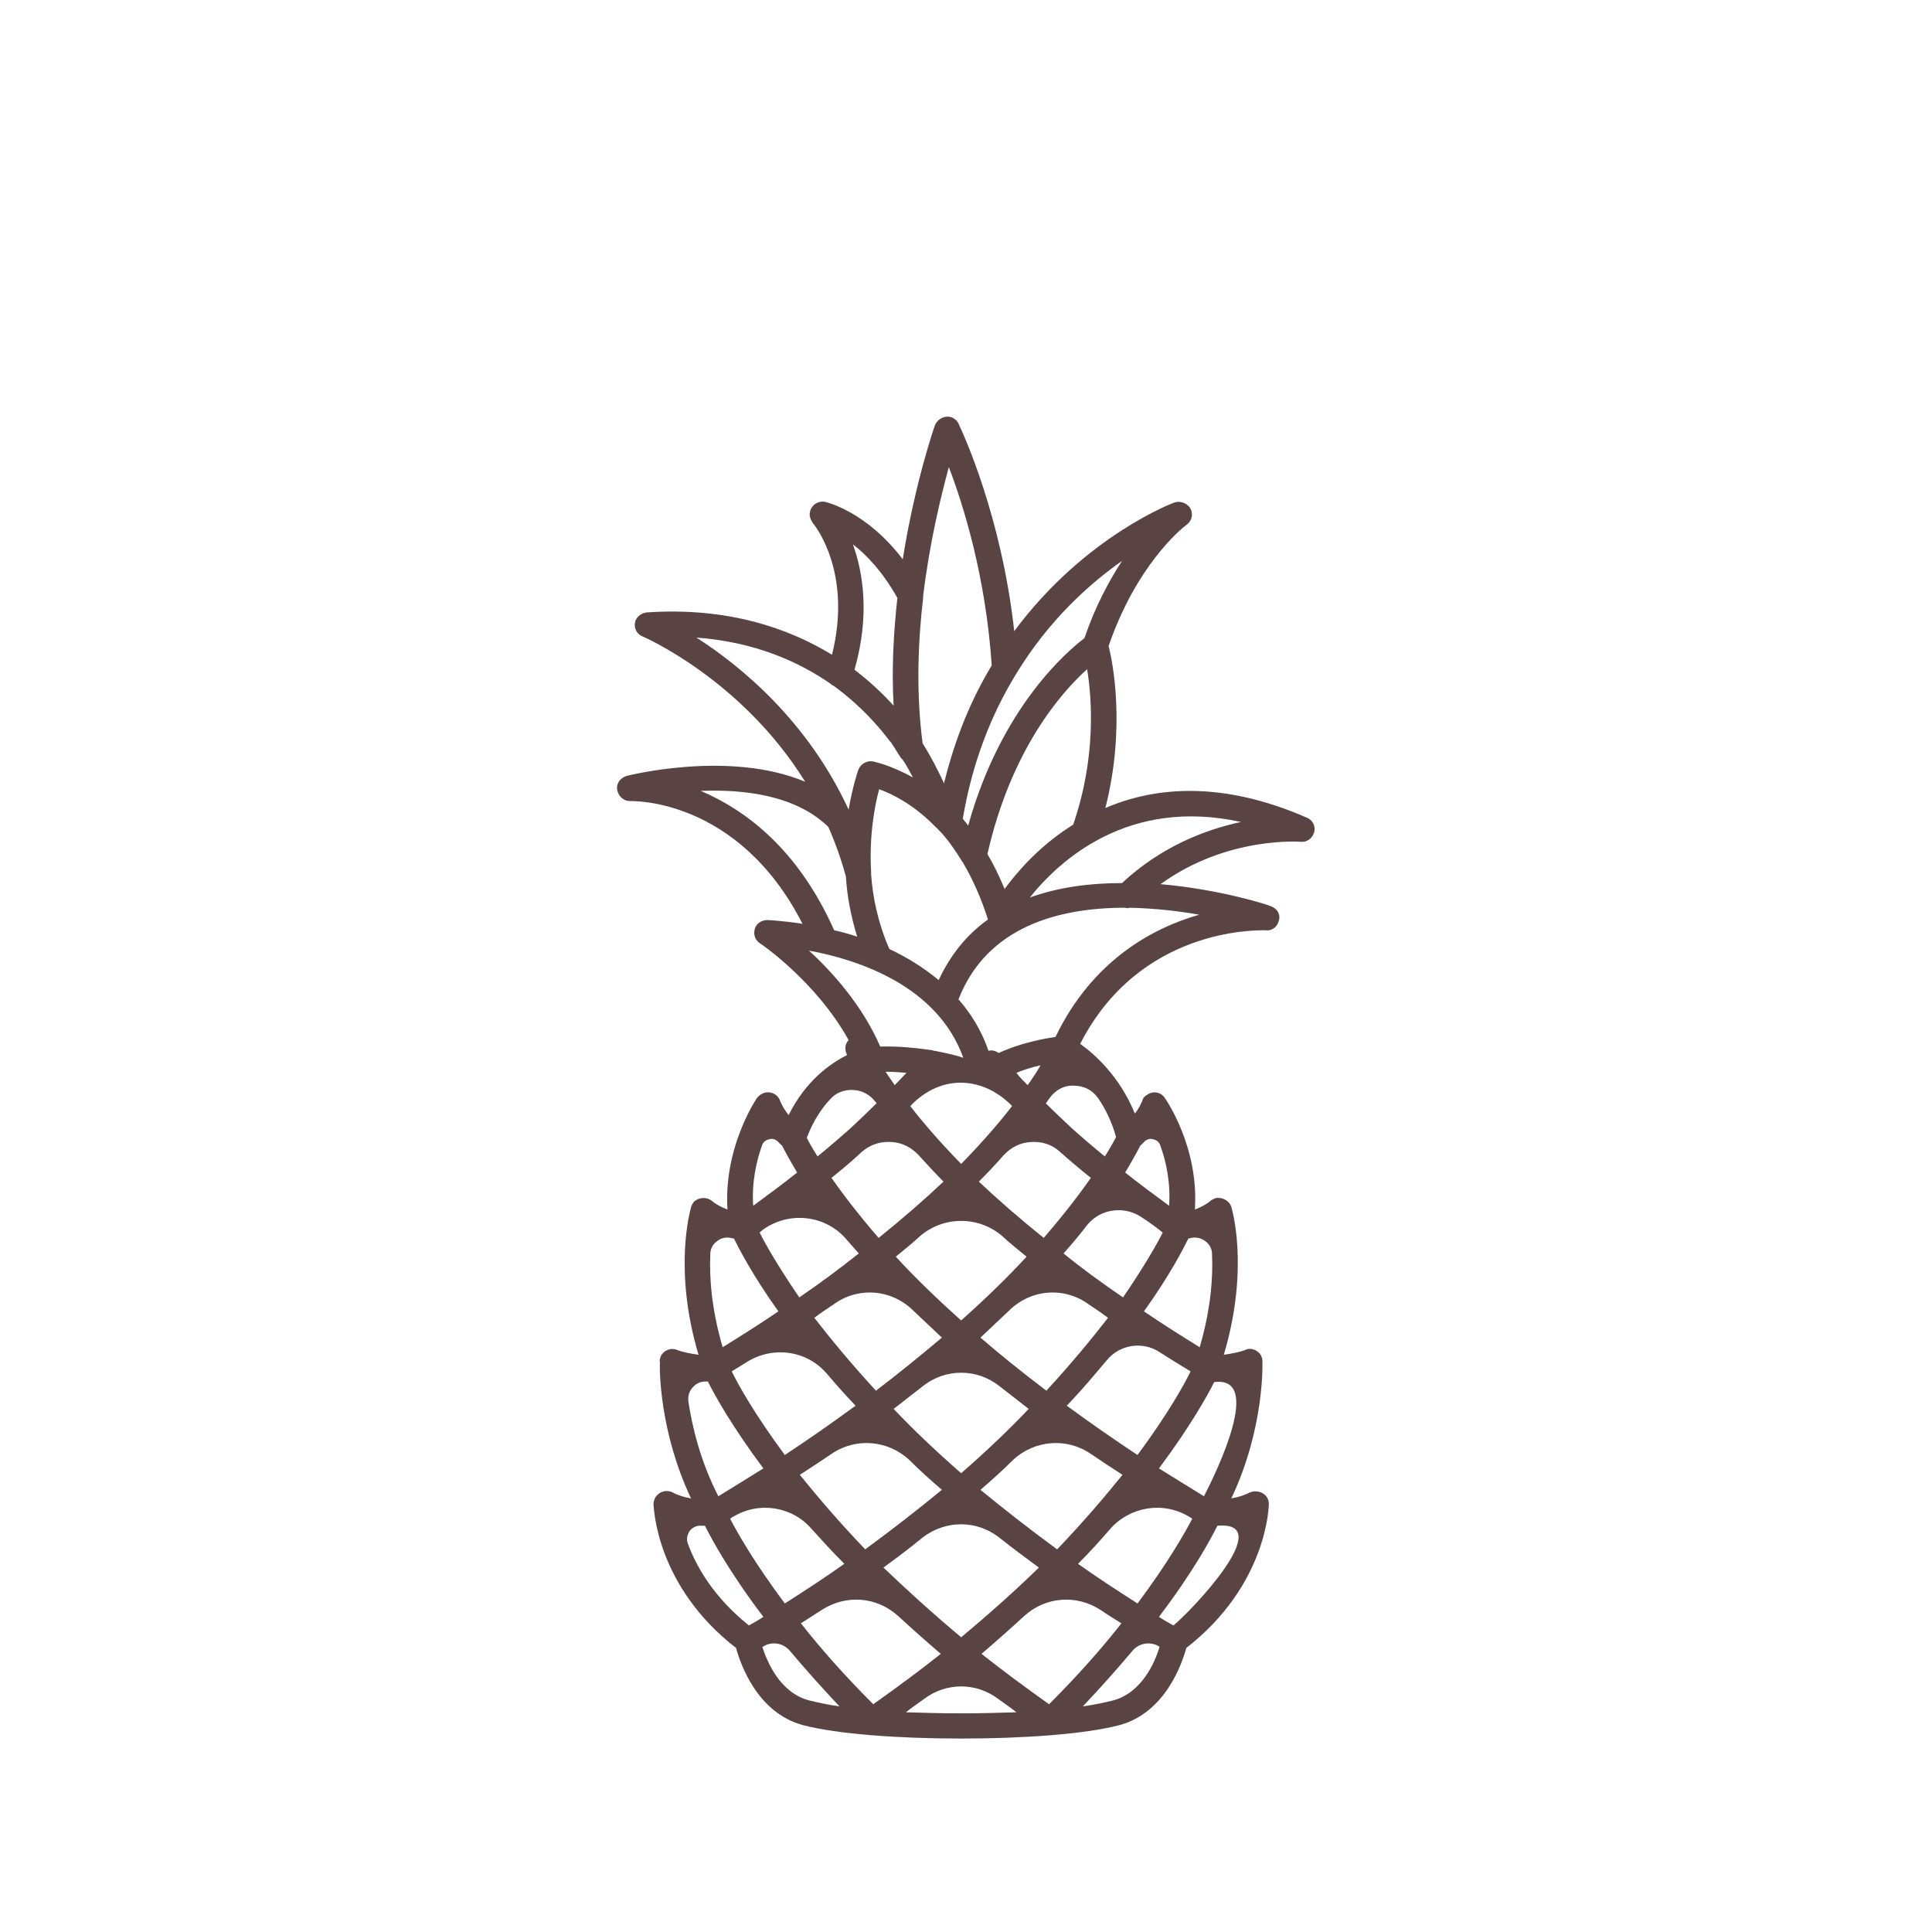 <svg version="1.0" preserveAspectRatio="xMidYMid meet" height="1000" viewBox="0 0 750 750" zoomAndPan="magnify" width="1000" xmlns:xlink="http://www.w3.org/1999/xlink" xmlns="http://www.w3.org/2000/svg"><defs><clipPath id="641f0ba826"><path clip-rule="nonzero" d="M 239 161.066 L 511 161.066 L 511 674.816 L 239 674.816 Z M 239 161.066"></path></clipPath></defs><rect fill-opacity="1" height="900" y="-75" fill="#ffffff" width="900" x="-75"></rect><rect fill-opacity="1" height="900" y="-75" fill="#ffffff" width="900" x="-75"></rect><g clip-path="url(#641f0ba826)"><path fill-rule="nonzero" fill-opacity="1" d="M 338.168 338.438 C 338.168 338.855 338.168 339.27 338.168 339.48 C 338.793 348.426 340.875 358.414 345.242 368.402 C 351.902 371.523 358.352 375.477 364.387 380.473 C 369.172 370.273 375.621 362.578 383.531 356.957 C 380.824 348.426 377.496 341.145 373.957 335.109 C 373.957 334.902 373.75 334.695 373.543 334.484 C 370.836 330.117 368.133 326.164 365.219 323.043 C 364.805 322.625 364.594 322.418 364.18 322 C 363.969 321.793 363.762 321.375 363.348 321.168 C 363.137 320.961 362.723 320.543 362.516 320.336 C 354.191 312.012 346.074 308.059 341.289 306.395 C 339.625 312.43 337.336 324.289 338.168 338.438 Z M 383.738 407.938 C 384.988 407.52 386.441 407.938 387.691 408.77 C 392.684 406.48 399.969 403.984 409.746 402.527 C 424.105 372.773 447.41 360.289 465.512 355.086 C 457.398 353.629 448.035 352.59 438.465 352.379 C 437.84 352.59 437.422 352.59 436.797 352.379 C 410.996 352.379 383.113 359.664 372.086 387.961 C 376.871 393.371 381.031 400.031 383.738 407.938 Z M 394.559 416.469 C 395.805 418.133 397.262 419.59 398.93 421.254 C 401.008 418.34 402.672 415.844 403.922 413.555 C 400.176 414.387 397.055 415.43 394.559 416.469 Z M 406.004 428.328 C 409.125 431.449 412.453 434.57 415.992 437.902 C 419.945 441.438 424.312 445.184 428.891 448.93 C 431.18 445.391 432.43 442.895 433.262 441.438 C 431.598 435.402 429.098 430.41 426.395 426.457 C 424.105 423.129 420.777 421.461 416.824 421.461 C 413.078 421.254 409.746 423.129 407.461 426.25 C 407.043 426.871 406.418 427.707 406.004 428.328 Z M 436.797 455.172 C 442 459.332 447.617 463.496 453.859 468.074 C 454.484 458.918 452.613 450.594 450.324 444.352 C 449.906 443.312 448.867 442.48 447.617 442.27 C 446.371 441.855 445.328 442.27 444.289 443.102 C 443.664 443.934 443.039 444.352 442.625 444.77 C 441.793 446.434 439.918 449.969 436.797 455.172 Z M 451.363 478.477 C 448.867 476.395 446.16 474.523 443.664 472.859 C 436.797 467.863 427.227 469.113 422.023 475.562 C 419.32 479.102 416.199 482.848 412.871 486.59 C 419.734 492.211 427.434 497.828 435.965 503.652 C 444.082 491.793 449.074 483.055 451.363 478.477 Z M 423.48 457.254 C 419.32 453.922 415.367 450.594 411.621 447.266 C 408.5 444.352 404.754 443.102 400.383 443.312 C 396.016 443.52 392.477 445.391 389.562 448.512 C 386.652 451.844 383.531 455.172 379.992 458.711 C 387.273 465.574 395.598 472.859 405.172 480.559 C 413.078 471.402 419.113 463.496 423.48 457.254 Z M 392.895 429.371 C 382.281 418.34 365.844 416.262 353.359 429.371 C 358.352 435.82 364.805 443.312 373.125 451.844 C 381.449 443.312 387.898 435.82 392.895 429.371 Z M 283.445 589.59 C 286.355 595.211 293.016 606.863 304.668 622.469 C 312.781 617.266 320.48 612.273 327.766 607.07 C 323.188 602.492 319.023 597.914 315.07 593.543 C 307.582 584.805 294.68 582.723 284.691 588.758 C 284.277 588.965 283.859 589.176 283.445 589.59 Z M 310.91 630.168 C 318.402 639.738 327.766 650.352 339 661.586 C 348.363 654.93 357.105 648.477 365.219 642.027 C 359.395 637.031 353.773 632.039 348.574 627.254 C 340.25 619.762 328.391 618.93 319.023 624.965 C 316.32 626.629 313.617 628.5 310.91 630.168 Z M 325.891 662.418 C 318.816 654.93 312.367 647.645 306.75 640.988 C 304.25 637.867 299.883 637.031 296.344 639.113 C 296.137 639.32 296.137 639.32 295.93 639.32 C 297.801 645.148 302.797 657.219 314.238 660.129 C 317.57 660.961 321.523 661.793 325.891 662.418 Z M 296.344 627.668 C 283.234 610.398 276.367 597.707 273.664 592.297 C 273.457 592.297 273.039 592.297 272.625 592.297 C 270.75 592.09 269.086 592.711 267.836 594.168 C 266.797 595.625 266.383 597.496 267.004 599.164 C 270.336 608.316 277.203 620.18 290.727 631 C 292.598 629.957 294.473 628.918 296.344 627.668 Z M 284.066 532.367 C 286.355 537.156 292.809 548.809 304.668 564.828 C 314.449 558.379 323.602 551.93 332.133 545.688 C 328.18 541.523 324.434 537.363 321.105 533.41 C 313.406 524.254 300.297 522.383 290.102 528.625 C 288.02 529.871 286.148 531.121 284.066 532.367 Z M 310.492 572.527 C 317.57 581.27 325.891 591.047 335.879 601.453 C 346.699 593.543 356.48 585.844 365.637 578.355 C 361.059 574.402 356.895 570.656 352.941 566.703 C 344.617 559.004 332.133 557.965 322.77 564.414 C 318.816 567.117 314.656 569.824 310.492 572.527 Z M 342.953 608.527 C 351.902 617.059 361.891 626.215 373.125 635.578 C 384.363 626.215 394.352 617.266 403.297 608.527 C 397.887 604.574 392.895 600.828 387.898 596.875 C 379.16 590.008 367.09 590.008 358.145 596.875 C 353.359 600.828 348.363 604.574 342.953 608.527 Z M 381.031 642.027 C 389.148 648.477 397.887 654.93 407.25 661.586 C 418.488 650.352 427.852 639.738 435.34 630.168 C 432.637 628.5 429.934 626.836 427.227 624.965 C 417.863 618.93 406.004 619.762 397.68 627.254 C 392.477 632.039 386.859 637.031 381.031 642.027 Z M 394.559 664.707 C 392.27 662.836 389.773 661.172 387.484 659.504 C 378.953 653.055 367.301 653.055 358.77 659.504 C 356.48 661.172 353.984 662.836 351.695 664.707 C 358.559 664.914 365.844 665.125 373.125 665.125 C 380.41 665.125 387.691 664.914 394.559 664.707 Z M 296.344 570.031 C 284.066 553.594 277.41 541.523 274.914 536.531 C 274.914 536.324 274.914 536.324 274.703 536.324 C 272.625 536.113 270.543 536.738 269.086 538.402 C 267.629 539.859 267.004 541.734 267.215 544.023 C 268.672 553.594 271.793 567.117 278.867 580.852 C 284.898 577.105 290.727 573.57 296.344 570.031 Z M 294.887 478.477 C 297.176 483.055 302.172 491.793 310.285 503.652 C 318.816 497.828 326.309 492.211 333.383 486.59 C 331.926 484.926 330.262 483.055 328.805 481.391 C 320.898 471.816 306.75 469.945 296.344 477.227 C 295.93 477.645 295.305 478.059 294.887 478.477 Z M 316.113 511.562 C 322.562 519.883 330.469 529.457 340.043 539.859 C 349.406 532.785 357.938 525.711 365.637 519.262 C 361.68 515.516 357.938 511.977 354.398 508.648 C 345.867 500.324 332.965 499.492 323.602 506.359 C 321.105 508.023 318.609 509.688 316.113 511.562 Z M 346.906 546.934 C 354.605 555.051 363.348 563.371 373.125 571.902 C 382.906 563.371 391.645 555.051 399.344 546.934 C 395.598 544.023 391.852 541.109 388.109 538.195 C 379.367 531.121 366.883 531.121 358.145 538.195 C 354.398 541.109 350.652 544.023 346.906 546.934 Z M 380.617 578.355 C 389.773 585.844 399.551 593.543 410.371 601.453 C 420.359 591.047 428.684 581.27 435.758 572.527 C 431.598 569.824 427.434 567.117 423.48 564.414 C 414.117 557.965 401.633 559.004 393.309 566.703 C 389.355 570.656 385.195 574.402 380.617 578.355 Z M 418.488 607.07 C 425.77 612.273 433.469 617.266 441.586 622.469 C 453.238 606.863 459.895 595.211 462.809 589.59 C 462.391 589.176 461.977 588.965 461.559 588.758 C 451.57 582.723 438.672 584.805 430.973 593.543 C 427.227 597.914 423.066 602.492 418.488 607.07 Z M 449.906 627.668 C 451.781 628.918 453.652 629.957 455.527 631 C 461.77 626.004 496.309 590.215 472.59 592.297 C 469.883 597.707 463.016 610.398 449.906 627.668 Z M 450.117 639.32 C 450.117 639.32 450.117 639.32 449.906 639.113 C 446.371 637.031 442 637.867 439.504 640.988 C 433.887 647.645 427.434 654.93 420.359 662.418 C 424.73 661.793 428.684 660.961 432.012 660.129 C 443.25 657.219 448.449 645.148 450.117 639.32 Z M 302.172 509.062 C 292.184 495.121 286.98 484.926 284.898 480.766 C 284.691 480.766 284.691 480.766 284.484 480.766 C 282.613 480.141 280.324 480.348 278.656 481.598 C 276.785 482.848 275.746 484.719 275.746 486.801 C 275.328 495.746 276.16 508.023 280.531 523.004 C 288.23 518.219 295.512 513.641 302.172 509.062 Z M 313.199 441.645 C 313.824 443.102 315.281 445.602 317.359 448.93 C 321.938 445.184 326.309 441.438 330.262 437.902 C 333.801 434.57 337.129 431.449 340.25 428.328 C 340.25 428.121 340.043 427.914 339.832 427.707 C 337.754 425 334.84 423.336 331.301 423.129 C 327.766 422.918 324.434 424.168 322.148 426.871 C 318.816 430.41 315.695 435.195 313.199 441.645 Z M 322.77 457.254 C 327.141 463.496 333.176 471.402 341.082 480.559 C 350.652 472.859 358.977 465.574 366.258 458.711 C 362.723 455.172 359.602 451.633 356.688 448.512 C 353.773 445.391 350.238 443.52 345.867 443.312 C 341.496 443.102 337.754 444.352 334.422 447.266 C 330.887 450.594 326.934 453.922 322.77 457.254 Z M 347.742 487.84 C 354.816 495.539 363.348 503.863 373.125 512.602 C 382.906 503.863 391.438 495.539 398.512 487.84 C 395.184 485.137 391.852 482.43 388.941 479.727 C 379.785 472.027 366.469 472.027 357.312 479.727 C 354.398 482.43 351.07 485.137 347.742 487.84 Z M 380.617 519.262 C 388.316 525.918 396.848 532.785 406.211 539.859 C 415.781 529.457 423.688 519.883 430.141 511.562 C 427.645 509.688 425.145 508.023 422.648 506.359 C 413.285 499.492 400.383 500.324 391.852 508.648 C 388.316 511.977 384.57 515.516 380.617 519.262 Z M 414.117 545.688 C 422.648 551.93 431.805 558.379 441.586 564.828 C 453.445 548.809 459.895 537.156 462.184 532.367 C 458.023 529.871 454.07 527.375 450.117 524.879 C 443.457 520.508 434.508 521.965 429.516 528.207 C 424.938 533.617 419.945 539.652 414.117 545.688 Z M 449.906 570.031 C 455.527 573.57 461.352 577.105 467.387 580.852 C 472.379 571.07 490.484 534.035 471.34 536.531 C 468.844 541.523 462.184 553.594 449.906 570.031 Z M 309.453 455.172 C 306.332 449.969 304.461 446.434 303.629 444.77 C 303.211 444.352 302.586 443.934 301.961 443.102 C 300.922 442.27 299.883 441.855 298.633 442.27 C 297.387 442.48 296.344 443.312 295.93 444.352 C 293.641 450.594 291.766 458.918 292.391 468.074 C 298.633 463.496 304.25 459.332 309.453 455.172 Z M 328.598 408.977 C 327.766 407.105 328.18 405.023 329.43 403.777 C 316.945 381.094 295.098 366.113 294.887 366.113 C 292.598 364.449 292.184 361.535 293.641 359.246 C 294.68 357.789 296.344 357.168 298.008 357.168 C 298.008 357.168 303.418 357.375 311.535 358.621 C 286.355 309.309 244.742 310.973 244.531 310.973 C 242.453 310.973 240.371 309.516 239.746 307.227 C 238.914 304.523 240.578 302.023 243.285 301.191 C 243.492 301.191 282.82 290.996 312.574 303.48 C 287.812 263.531 249.527 247.094 249.527 247.094 C 246.82 246.051 245.781 243.137 246.82 240.641 C 247.652 238.977 249.32 237.938 251.191 237.73 C 282.402 235.648 305.918 243.762 322.98 254.168 C 330.887 222.539 316.738 204.438 315.488 202.98 C 314.656 201.73 314.031 200.066 314.449 198.609 C 315.07 195.906 317.777 194.238 320.48 194.863 C 320.48 194.863 336.297 198.402 350.445 217.129 C 355.23 186.957 362.93 165.109 362.93 165.109 C 363.969 162.613 366.676 161.156 369.379 161.988 C 370.836 162.613 371.879 163.652 372.293 164.902 C 373.75 168.023 388.73 200.066 393.727 245.012 C 421.191 207.973 455.734 195.074 455.941 195.074 C 458.438 194.238 461.352 195.488 462.391 197.984 C 463.223 200.066 462.391 202.562 460.52 203.812 C 458.23 205.477 440.961 219.832 430.348 250.836 C 432.012 257.078 437.008 282.672 429.098 313.676 C 448.449 305.355 474.461 303.066 507.336 317.422 C 509.836 318.465 511.082 321.375 509.836 323.875 C 509 325.746 507.129 326.996 505.047 326.785 C 504.84 326.785 476.332 324.496 450.531 343.227 C 474.254 345.305 493.188 351.547 493.188 351.758 C 495.895 352.59 497.348 355.293 496.309 357.789 C 495.684 360.078 493.395 361.535 491.105 361.121 C 486.945 361.121 442.207 360.496 419.32 405.234 C 424.938 409.188 434.719 417.926 440.543 432.281 C 441.793 430.828 442.625 429.16 443.457 427.289 C 443.664 426.25 444.496 425.418 445.328 425 C 447.617 423.336 450.738 423.961 452.195 426.25 C 452.195 426.25 465.512 444.977 463.848 469.527 C 466.137 468.695 468.426 467.449 469.883 466.199 C 470.301 465.785 470.922 465.574 471.754 465.16 C 474.254 464.535 477.164 465.992 477.996 468.488 C 477.996 468.695 485.281 491.586 475.086 525.918 C 477.996 525.504 481.328 524.879 483.406 524.047 C 483.824 523.836 484.449 523.629 485.074 523.629 C 487.777 523.629 490.066 525.711 490.066 528.414 C 490.066 528.625 491.105 554.008 477.996 581.684 C 480.496 581.27 483.199 580.434 485.074 579.395 C 485.906 579.188 486.738 578.77 487.57 578.98 C 490.273 578.98 492.562 581.059 492.562 583.766 C 492.562 583.973 492.355 614.977 460.52 639.738 C 458.855 645.773 452.402 664.914 434.508 669.703 C 420.984 673.238 397.055 674.902 373.125 674.902 C 349.195 674.902 325.27 673.238 311.742 669.703 C 293.848 664.914 287.398 645.773 285.734 639.738 C 254.938 615.809 253.895 586.055 253.688 583.973 C 253.688 583.141 253.895 582.309 254.312 581.477 C 255.77 578.98 258.684 578.148 261.18 579.395 C 263.051 580.434 265.758 581.27 268.254 581.684 C 256.184 556.09 255.977 532.16 256.184 528.832 C 255.977 528.207 256.184 527.582 256.395 526.75 C 257.434 524.254 260.348 523.004 262.844 524.047 C 264.926 524.879 268.254 525.504 271.168 525.918 C 261.387 493.043 267.836 470.363 268.254 468.695 C 268.461 467.863 268.879 467.242 269.293 466.617 C 271.168 464.742 274.289 464.535 276.367 466.199 C 277.824 467.449 280.113 468.695 282.402 469.527 C 280.945 446.223 292.598 428.121 293.848 426.25 C 294.473 425.418 295.305 424.793 296.344 424.375 C 299.051 423.336 301.961 424.793 302.797 427.289 C 303.629 429.371 304.875 431.242 306.125 432.906 C 312.781 419.59 322.148 412.93 328.805 409.602 C 328.598 409.188 328.598 408.977 328.598 408.977 Z M 343.785 416.051 C 344.828 417.719 346.074 419.383 347.324 421.254 C 348.988 419.59 350.445 417.926 351.902 416.469 C 349.406 416.262 346.699 416.051 343.785 416.051 Z M 444.082 509.062 C 450.738 513.641 458.023 518.219 465.723 523.004 C 470.09 508.023 470.922 495.746 470.508 486.801 C 470.508 484.719 469.465 482.848 467.594 481.598 C 465.723 480.348 463.641 480.141 461.559 480.766 C 461.559 480.766 461.352 480.766 461.352 480.766 C 459.27 484.926 454.07 495.121 444.082 509.062 Z M 362.098 407.73 C 362.305 407.938 362.516 407.938 362.93 407.938 C 367.09 408.77 371.047 409.602 373.957 410.645 C 363.969 382.762 333.383 372.562 314.031 369.027 C 323.188 377.352 334.84 390.457 341.707 406.273 C 349.406 406.066 356.273 406.898 362.098 407.73 Z M 435.551 342.809 C 450.949 328.453 468.219 322 481.742 319.086 C 438.047 309.516 411.414 333.859 399.762 348.426 C 411.203 344.266 423.688 342.809 435.551 342.809 Z M 416.613 320.129 C 425.562 294.117 423.898 271.23 422.023 259.785 C 412.035 268.734 392.477 290.996 383.32 331.574 C 385.82 335.734 387.898 340.105 389.98 345.098 C 395.184 338.023 403.922 328.035 416.613 320.129 Z M 354.398 301.816 C 353.148 299.527 351.902 297.031 350.445 294.949 C 350.027 294.535 349.406 293.91 349.195 293.285 C 348.988 293.285 347.949 291.203 345.66 287.875 C 345.453 287.875 345.453 287.668 345.242 287.461 C 341.289 282.258 334.215 273.934 323.602 266.234 C 323.188 266.027 322.77 265.82 322.355 265.402 C 310.078 256.871 293.016 249.172 270.336 247.508 C 287.605 258.535 313.617 279.969 329.43 314.301 C 331.094 304.73 333.176 298.902 333.176 298.902 C 334.008 296.613 336.504 295.16 338.793 295.574 C 338.793 295.574 345.453 296.824 354.398 301.816 Z M 358.145 288.5 C 361.266 293.492 364.18 299.113 366.469 304.105 C 370.836 286.211 377.289 271.02 384.988 258.328 C 382.699 224.203 374.168 196.527 368.34 181.34 C 365.219 192.785 360.848 210.68 358.352 231.484 C 358.352 231.695 358.352 231.902 358.352 232.109 C 356.273 249.797 355.648 269.355 358.145 288.5 Z M 420.984 247.715 C 425.145 235.441 430.555 225.453 435.551 217.754 C 422.855 226.699 407.25 240.641 394.559 261.449 C 394.352 261.867 394.141 262.074 393.934 262.488 C 384.988 277.266 377.496 295.574 373.75 317.84 C 374.375 318.672 375.207 319.504 375.832 320.543 C 388.73 274.141 414.742 252.504 420.984 247.715 Z M 331.719 259.992 C 337.961 264.777 342.953 269.566 346.906 273.934 C 346.074 259.578 346.906 245.426 348.363 232.109 C 342.746 222.121 336.504 215.465 331.094 211.301 C 335.047 222.332 337.754 238.77 331.719 259.992 Z M 332.758 363.617 C 330.262 355.5 328.805 347.594 328.391 340.312 C 326.516 333.445 324.227 326.996 321.523 320.961 C 308.621 308.477 288.438 306.395 272 307.02 C 288.645 314.094 309.453 328.867 323.812 361.121 C 326.723 361.742 329.637 362.578 332.758 363.617 Z M 332.758 363.617" fill="#5a4343"></path></g></svg>